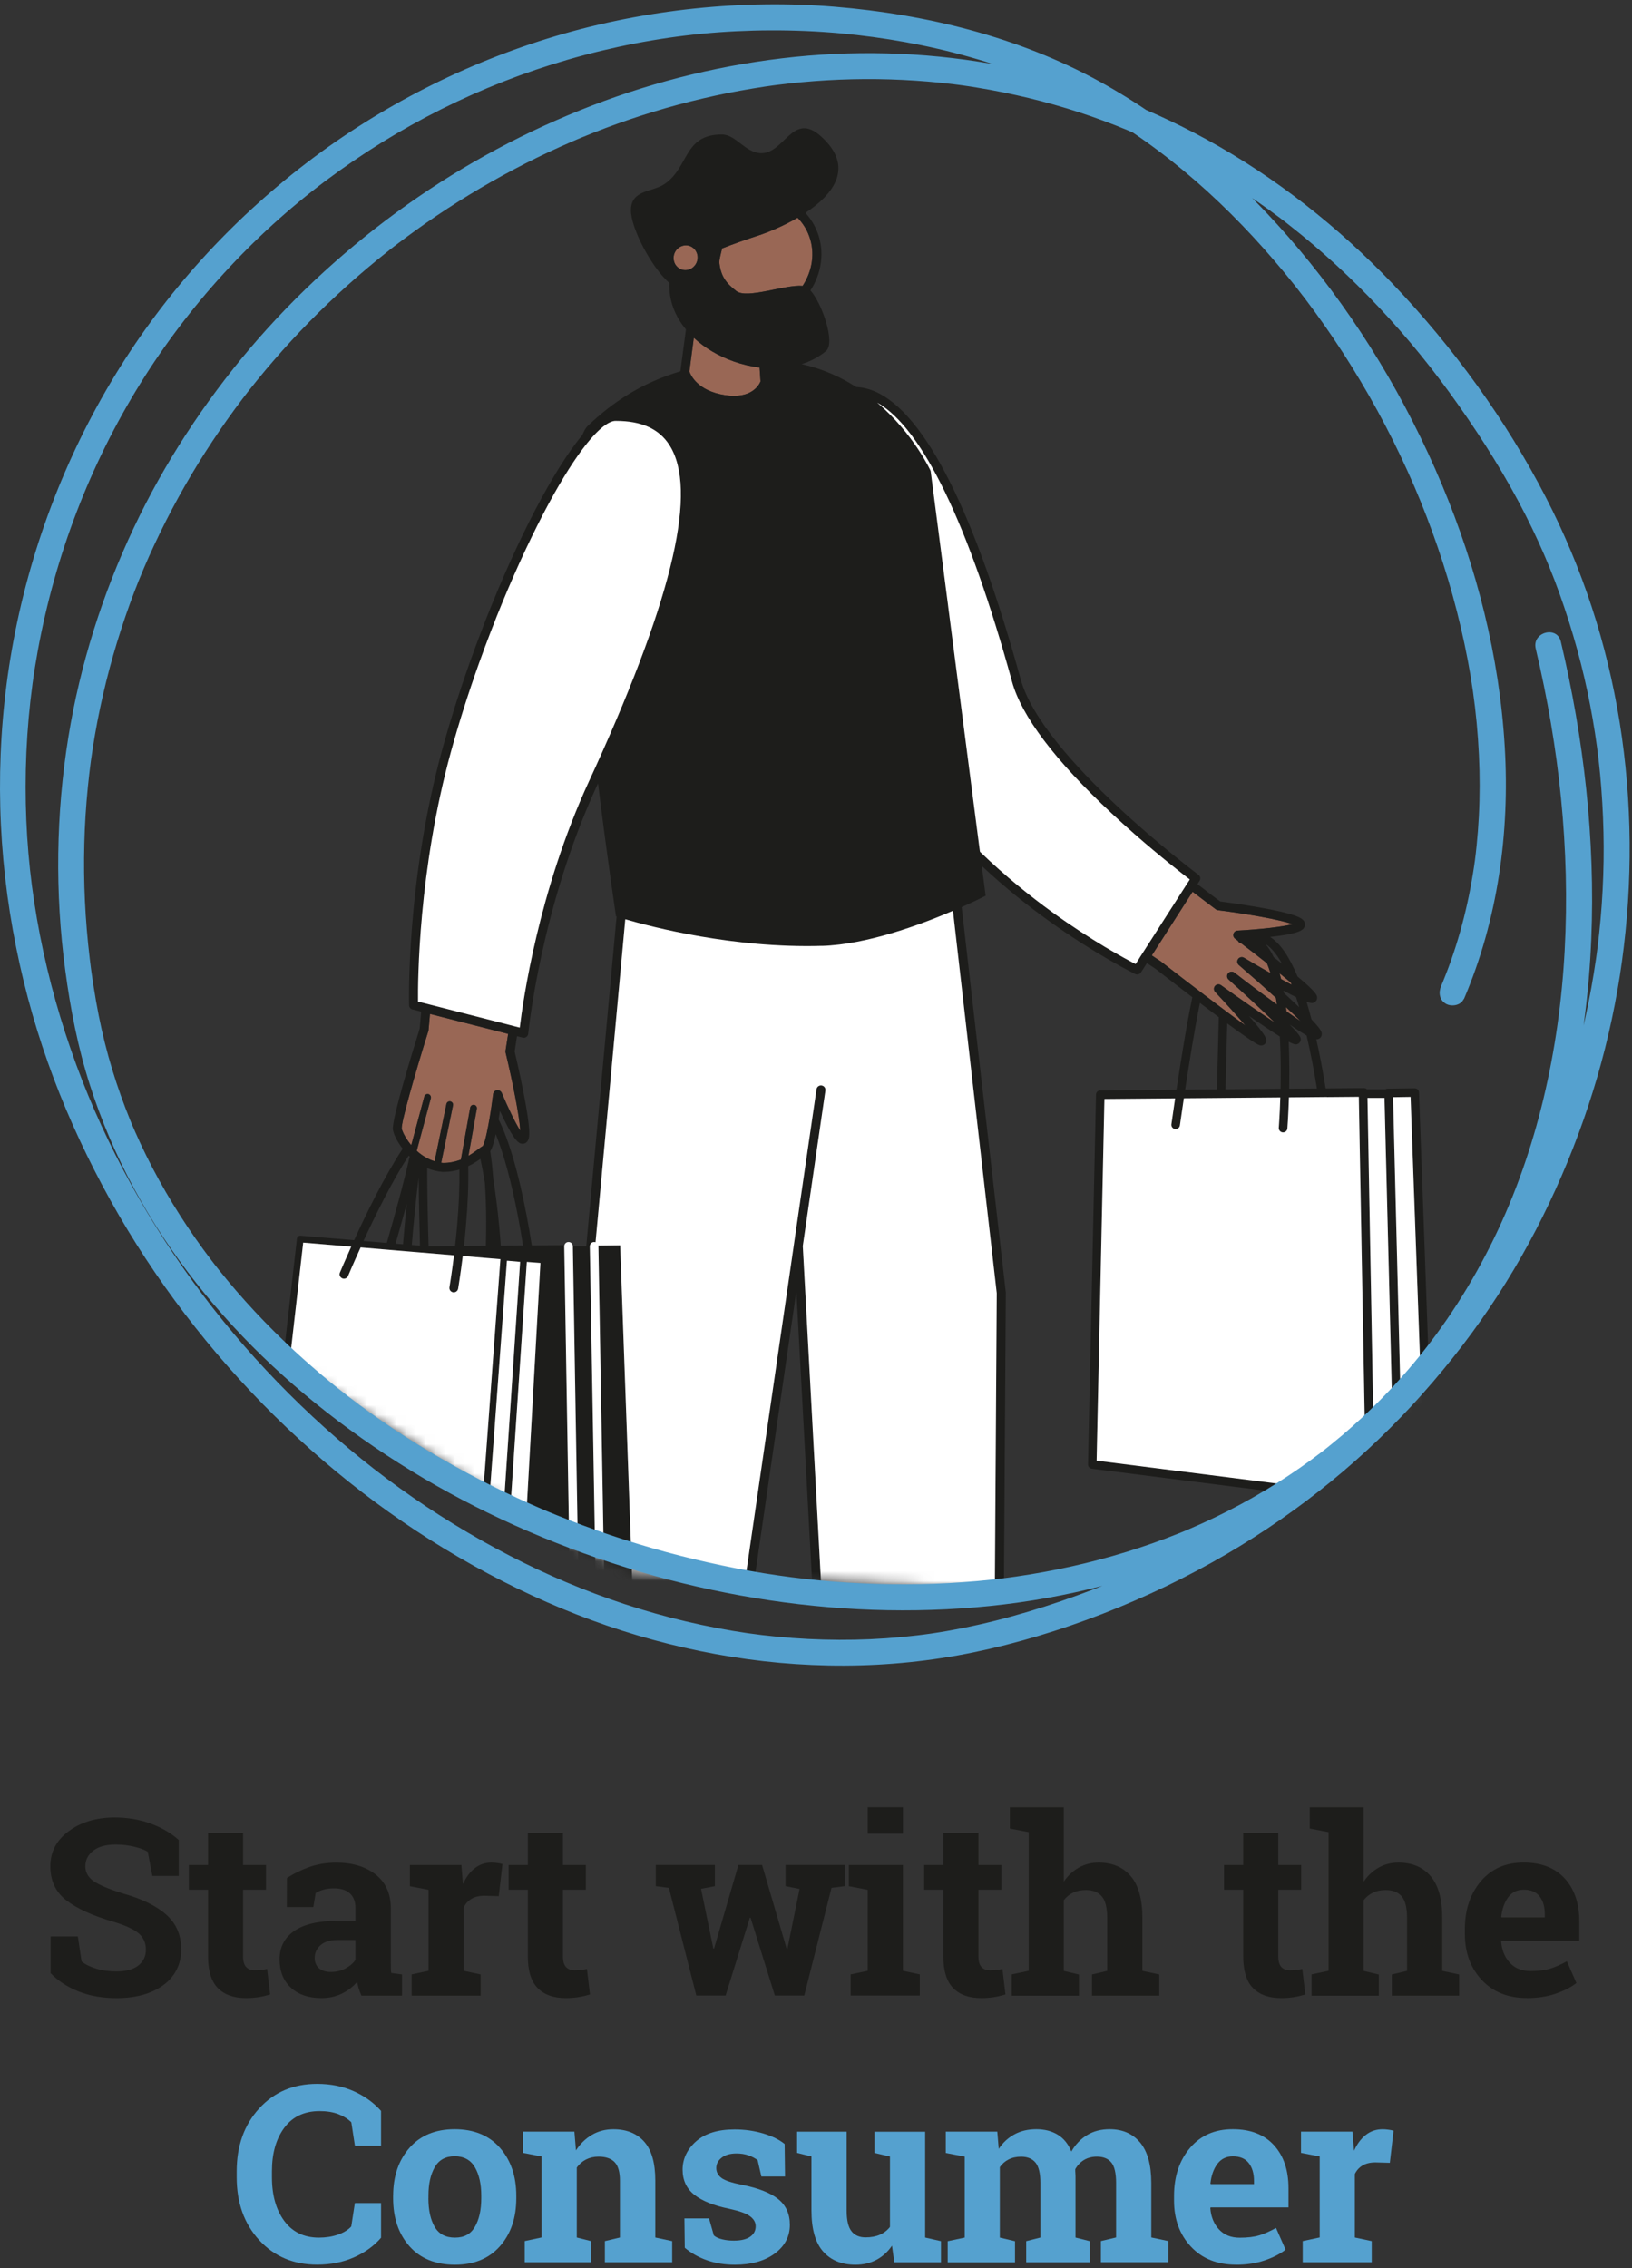 <?xml version="1.0" encoding="UTF-8"?>
<svg width="167px" height="232px" viewBox="0 0 167 232" version="1.1" xmlns="http://www.w3.org/2000/svg" xmlns:xlink="http://www.w3.org/1999/xlink">
    <rect x="0" y="0" width="167" height="232" fill="#333333" stroke="none"/>
    <title>Behaviour_StartWithTheConsumer_small</title>
    <defs>
        <polygon id="path-1" points="144.637 0 0 0 0 129.501 15.908 134.555 46.646 154.279 53.401 157.458 93.492 159.497 122.306 148.865 144.637 129.35"></polygon>
    </defs>
    <g id="Connections-Design" stroke="none" stroke-width="1" fill="none" fill-rule="evenodd">
        <g id="Imperial-Connections-–-Our-behaviours" transform="translate(-115, -741)">
            <g id="Behaviour_StartWithTheConsumer_small" transform="translate(115, 741.441)">
                <g id="Group" transform="translate(5.15, 184.427)" fill-rule="nonzero">
                    <path d="M13.142,7.022 L10.441,7.022 L9.971,4.552 C9.655,4.357 9.202,4.184 8.598,4.037 C7.999,3.89 7.359,3.815 6.684,3.815 C5.698,3.815 4.934,4.024 4.392,4.441 C3.851,4.859 3.584,5.392 3.584,6.053 C3.584,6.662 3.868,7.164 4.428,7.554 C4.992,7.945 5.965,8.358 7.35,8.794 C9.331,9.344 10.837,10.073 11.858,10.979 C12.884,11.885 13.395,13.075 13.395,14.545 C13.395,16.015 12.786,17.294 11.569,18.187 C10.352,19.075 8.745,19.519 6.755,19.519 C5.329,19.519 4.046,19.293 2.896,18.84 C1.75,18.387 0.791,17.76 0.027,16.965 L0.027,13.213 L2.816,13.213 L3.198,15.766 C3.557,16.064 4.05,16.308 4.672,16.499 C5.294,16.694 5.987,16.788 6.755,16.788 C7.741,16.788 8.492,16.588 9.007,16.184 C9.522,15.78 9.78,15.242 9.78,14.567 C9.78,13.892 9.535,13.324 9.047,12.902 C8.558,12.484 7.701,12.089 6.475,11.716 C4.343,11.099 2.731,10.366 1.639,9.522 C0.546,8.674 0,7.515 0,6.04 C0,4.566 0.617,3.393 1.852,2.469 C3.087,1.541 4.637,1.066 6.502,1.044 C7.883,1.044 9.144,1.252 10.277,1.674 C11.414,2.092 12.369,2.651 13.142,3.353 L13.142,7.03 L13.142,7.022 Z" id="Path" fill="#1D1D1B"></path>
                    <path d="M19.723,2.629 L19.723,5.902 L22.068,5.902 L22.068,8.434 L19.723,8.434 L19.723,15.233 C19.723,15.753 19.83,16.122 20.043,16.344 C20.256,16.566 20.545,16.677 20.909,16.677 C21.158,16.677 21.371,16.663 21.558,16.646 C21.744,16.623 21.948,16.592 22.184,16.539 L22.49,19.146 C22.086,19.266 21.691,19.359 21.296,19.421 C20.9,19.484 20.47,19.515 20.012,19.515 C18.769,19.515 17.814,19.173 17.143,18.493 C16.472,17.809 16.139,16.73 16.139,15.247 L16.139,8.434 L14.176,8.434 L14.176,5.902 L16.139,5.902 L16.139,2.629 L19.728,2.629 L19.723,2.629 Z" id="Path" fill="#1D1D1B"></path>
                    <path d="M31.83,19.253 C31.732,19.031 31.644,18.804 31.568,18.569 C31.493,18.333 31.439,18.098 31.395,17.863 C30.969,18.355 30.449,18.755 29.836,19.057 C29.223,19.359 28.521,19.515 27.731,19.515 C26.421,19.515 25.386,19.159 24.613,18.449 C23.84,17.738 23.458,16.77 23.458,15.544 C23.458,14.318 23.96,13.328 24.964,12.644 C25.968,11.96 27.438,11.618 29.383,11.618 L31.222,11.618 L31.222,10.312 C31.222,9.669 31.04,9.171 30.667,8.82 C30.293,8.469 29.752,8.292 29.023,8.292 C28.615,8.292 28.246,8.336 27.926,8.434 C27.607,8.527 27.344,8.643 27.149,8.776 L26.914,10.206 L24.2,10.206 L24.213,7.244 C24.871,6.799 25.63,6.426 26.478,6.12 C27.331,5.814 28.259,5.663 29.263,5.663 C30.915,5.663 32.261,6.067 33.291,6.879 C34.322,7.692 34.841,8.842 34.841,10.339 L34.841,15.855 C34.841,16.059 34.841,16.255 34.846,16.437 C34.846,16.619 34.863,16.792 34.89,16.952 L35.987,17.099 L35.987,19.262 L31.83,19.262 L31.83,19.253 Z M28.708,16.845 C29.25,16.845 29.743,16.73 30.187,16.495 C30.631,16.259 30.977,15.966 31.222,15.611 L31.222,13.577 L29.383,13.577 C28.619,13.577 28.037,13.754 27.642,14.114 C27.247,14.469 27.051,14.9 27.051,15.402 C27.051,15.855 27.198,16.21 27.491,16.464 C27.784,16.717 28.188,16.845 28.708,16.845 L28.708,16.845 Z" id="Shape" fill="#1D1D1B"></path>
                    <path d="M36.977,17.094 L38.705,16.726 L38.705,8.443 L36.791,8.074 L36.791,5.902 L42.063,5.902 L42.223,7.852 C42.538,7.159 42.938,6.622 43.431,6.235 C43.924,5.849 44.496,5.658 45.145,5.658 C45.331,5.658 45.531,5.671 45.744,5.703 C45.953,5.729 46.131,5.765 46.268,5.809 L45.887,9.091 L44.408,9.051 C43.879,9.051 43.444,9.158 43.097,9.362 C42.751,9.566 42.489,9.859 42.307,10.237 L42.307,16.73 L44.035,17.099 L44.035,19.262 L36.973,19.262 L36.973,17.099 L36.977,17.094 Z" id="Path" fill="#1D1D1B"></path>
                    <path d="M52.455,2.629 L52.455,5.902 L54.8,5.902 L54.8,8.434 L52.455,8.434 L52.455,15.233 C52.455,15.753 52.562,16.122 52.775,16.344 C52.988,16.566 53.277,16.677 53.641,16.677 C53.89,16.677 54.103,16.663 54.289,16.646 C54.476,16.623 54.68,16.592 54.911,16.539 L55.222,19.146 C54.818,19.266 54.418,19.359 54.023,19.421 C53.628,19.484 53.201,19.515 52.739,19.515 C51.496,19.515 50.541,19.173 49.87,18.493 C49.2,17.809 48.862,16.73 48.862,15.247 L48.862,8.434 L46.899,8.434 L46.899,5.902 L48.862,5.902 L48.862,2.629 L52.455,2.629 Z" id="Path" fill="#1D1D1B"></path>
                    <polygon id="Path" fill="#1D1D1B" points="81.283 8.07 79.937 8.243 77.148 19.253 74.137 19.253 71.654 11.303 71.579 11.303 69.101 19.253 66.103 19.253 63.3 8.243 61.955 8.07 61.955 5.898 68.004 5.898 68.004 8.07 66.587 8.341 67.844 14.452 67.919 14.452 70.411 5.898 72.831 5.898 75.349 14.474 75.425 14.474 76.669 8.354 75.238 8.07 75.238 5.898 81.287 5.898 81.287 8.07"></polygon>
                    <path d="M81.9,17.094 L83.641,16.726 L83.641,8.443 L81.714,8.074 L81.714,5.902 L87.243,5.902 L87.243,16.726 L88.971,17.094 L88.971,19.257 L81.896,19.257 L81.896,17.094 L81.9,17.094 Z M87.247,2.705 L83.646,2.705 L83.646,0 L87.247,0 L87.247,2.705 Z" id="Shape" fill="#1D1D1B"></path>
                    <path d="M94.971,2.629 L94.971,5.902 L97.316,5.902 L97.316,8.434 L94.971,8.434 L94.971,15.233 C94.971,15.753 95.077,16.122 95.29,16.344 C95.504,16.566 95.792,16.677 96.157,16.677 C96.405,16.677 96.618,16.663 96.805,16.646 C96.991,16.623 97.196,16.592 97.427,16.539 L97.738,19.146 C97.333,19.266 96.934,19.359 96.538,19.421 C96.143,19.484 95.717,19.515 95.255,19.515 C94.011,19.515 93.057,19.173 92.386,18.493 C91.715,17.809 91.382,16.73 91.382,15.247 L91.382,8.434 L89.419,8.434 L89.419,5.902 L91.382,5.902 L91.382,2.629 L94.971,2.629 Z" id="Path" fill="#1D1D1B"></path>
                    <path d="M98.377,17.094 L100.118,16.726 L100.118,2.545 L98.191,2.176 L98.191,0.004 L103.707,0.004 L103.707,7.608 C104.124,6.99 104.639,6.511 105.248,6.169 C105.856,5.827 106.531,5.658 107.273,5.658 C108.672,5.658 109.769,6.12 110.559,7.048 C111.354,7.976 111.75,9.406 111.75,11.338 L111.75,16.734 L113.477,17.103 L113.477,19.266 L106.589,19.266 L106.589,17.103 L108.148,16.734 L108.148,11.316 C108.148,10.281 107.966,9.544 107.597,9.113 C107.228,8.683 106.687,8.465 105.963,8.465 C105.461,8.465 105.021,8.558 104.648,8.74 C104.275,8.922 103.96,9.176 103.707,9.504 L103.707,16.739 L105.261,17.108 L105.261,19.27 L98.377,19.27 L98.377,17.108 L98.377,17.094 Z" id="Path" fill="#1D1D1B"></path>
                    <path d="M125.655,2.629 L125.655,5.902 L128,5.902 L128,8.434 L125.655,8.434 L125.655,15.233 C125.655,15.753 125.762,16.122 125.975,16.344 C126.188,16.566 126.477,16.677 126.841,16.677 C127.09,16.677 127.303,16.663 127.489,16.646 C127.676,16.623 127.88,16.592 128.111,16.539 L128.422,19.146 C128.018,19.266 127.618,19.359 127.223,19.421 C126.827,19.484 126.401,19.515 125.939,19.515 C124.696,19.515 123.741,19.173 123.07,18.493 C122.4,17.809 122.067,16.73 122.067,15.247 L122.067,8.434 L120.103,8.434 L120.103,5.902 L122.067,5.902 L122.067,2.629 L125.655,2.629 Z" id="Path" fill="#1D1D1B"></path>
                    <path d="M129.061,17.094 L130.802,16.726 L130.802,2.545 L128.875,2.176 L128.875,0.004 L134.391,0.004 L134.391,7.608 C134.808,6.99 135.324,6.511 135.932,6.169 C136.54,5.827 137.215,5.658 137.957,5.658 C139.356,5.658 140.453,6.12 141.244,7.048 C142.039,7.976 142.434,9.406 142.434,11.338 L142.434,16.734 L144.162,17.103 L144.162,19.266 L137.273,19.266 L137.273,17.103 L138.832,16.734 L138.832,11.316 C138.832,10.281 138.65,9.544 138.281,9.113 C137.913,8.683 137.371,8.465 136.647,8.465 C136.145,8.465 135.705,8.558 135.332,8.74 C134.959,8.922 134.644,9.176 134.391,9.504 L134.391,16.739 L135.945,17.108 L135.945,19.27 L129.061,19.27 L129.061,17.108 L129.061,17.094 Z" id="Path" fill="#1D1D1B"></path>
                    <path d="M151.09,19.51 C149.162,19.51 147.626,18.893 146.475,17.663 C145.321,16.428 144.748,14.86 144.748,12.959 L144.748,12.466 C144.748,10.486 145.294,8.851 146.382,7.568 C147.47,6.284 148.936,5.649 150.77,5.654 C152.569,5.654 153.968,6.195 154.967,7.284 C155.962,8.372 156.459,9.837 156.459,11.689 L156.459,13.652 L148.487,13.652 L148.461,13.728 C148.527,14.607 148.82,15.331 149.344,15.9 C149.868,16.468 150.575,16.752 151.472,16.752 C152.271,16.752 152.933,16.672 153.457,16.512 C153.985,16.353 154.558,16.099 155.185,15.753 L156.162,17.974 C155.611,18.409 154.896,18.773 154.021,19.071 C153.146,19.368 152.169,19.515 151.09,19.515 L151.09,19.51 Z M150.77,8.429 C150.104,8.429 149.575,8.683 149.189,9.193 C148.803,9.704 148.563,10.375 148.469,11.205 L148.509,11.267 L152.928,11.267 L152.928,10.948 C152.928,10.179 152.751,9.571 152.391,9.113 C152.036,8.656 151.494,8.429 150.77,8.429 L150.77,8.429 Z" id="Shape" fill="#1D1D1B"></path>
                    <path d="M33.846,34.624 L31.168,34.624 L30.8,32.225 C30.444,31.87 30,31.595 29.463,31.386 C28.926,31.182 28.286,31.08 27.553,31.08 C25.99,31.08 24.786,31.648 23.943,32.781 C23.099,33.917 22.677,35.396 22.677,37.222 L22.677,37.852 C22.677,39.678 23.094,41.166 23.934,42.307 C24.773,43.448 25.959,44.021 27.487,44.021 C28.193,44.021 28.841,43.919 29.432,43.715 C30.018,43.51 30.476,43.231 30.795,42.875 L31.164,40.482 L33.842,40.482 L33.842,44.035 C33.118,44.874 32.194,45.54 31.071,46.038 C29.947,46.535 28.69,46.784 27.3,46.784 C24.889,46.784 22.917,45.949 21.376,44.279 C19.839,42.609 19.071,40.464 19.071,37.848 L19.071,37.244 C19.071,34.637 19.834,32.492 21.367,30.813 C22.899,29.134 24.875,28.295 27.3,28.295 C28.69,28.295 29.947,28.548 31.066,29.054 C32.185,29.561 33.109,30.231 33.842,31.062 L33.842,34.615 L33.846,34.624 Z" id="Path" fill="#55A1CF"></path>
                    <path d="M35.081,39.731 C35.081,37.741 35.636,36.111 36.751,34.837 C37.866,33.567 39.407,32.932 41.374,32.932 C43.342,32.932 44.892,33.567 46.006,34.832 C47.121,36.098 47.681,37.732 47.681,39.731 L47.681,39.993 C47.681,42 47.126,43.635 46.006,44.901 C44.892,46.162 43.355,46.793 41.396,46.793 C39.438,46.793 37.866,46.162 36.747,44.901 C35.632,43.639 35.077,42 35.077,39.993 L35.077,39.731 L35.081,39.731 Z M38.687,39.989 C38.687,41.205 38.901,42.183 39.331,42.92 C39.758,43.657 40.45,44.021 41.405,44.021 C42.36,44.021 43.018,43.653 43.448,42.911 C43.879,42.169 44.097,41.197 44.097,39.984 L44.097,39.722 C44.097,38.536 43.879,37.573 43.444,36.822 C43.009,36.076 42.32,35.698 41.383,35.698 C40.446,35.698 39.762,36.071 39.336,36.822 C38.905,37.568 38.692,38.536 38.692,39.722 L38.692,39.984 L38.687,39.989 Z" id="Shape" fill="#55A1CF"></path>
                    <path d="M48.547,44.372 L50.274,44.003 L50.274,35.721 L48.36,35.352 L48.36,33.18 L53.628,33.18 L53.787,35.094 C54.232,34.415 54.778,33.882 55.426,33.504 C56.079,33.127 56.803,32.936 57.611,32.936 C58.961,32.936 60.014,33.358 60.769,34.206 C61.524,35.054 61.906,36.382 61.906,38.194 L61.906,44.008 L63.634,44.377 L63.634,46.539 L56.745,46.539 L56.745,44.377 L58.286,44.008 L58.286,38.208 C58.286,37.311 58.104,36.675 57.745,36.302 C57.385,35.929 56.834,35.738 56.106,35.738 C55.626,35.738 55.2,35.836 54.822,36.027 C54.44,36.222 54.129,36.493 53.872,36.849 L53.872,44.008 L55.329,44.377 L55.329,46.539 L48.542,46.539 L48.542,44.377 L48.547,44.372 Z" id="Path" fill="#55A1CF"></path>
                    <path d="M75.181,37.768 L72.76,37.768 L72.378,36.103 C72.13,35.907 71.823,35.738 71.45,35.61 C71.073,35.476 70.664,35.414 70.207,35.414 C69.576,35.414 69.07,35.556 68.701,35.841 C68.332,36.125 68.146,36.48 68.146,36.906 C68.146,37.311 68.323,37.644 68.674,37.915 C69.03,38.181 69.736,38.416 70.797,38.625 C72.449,38.954 73.68,39.438 74.475,40.073 C75.274,40.713 75.674,41.592 75.674,42.707 C75.674,43.91 75.159,44.887 74.124,45.651 C73.089,46.411 71.73,46.793 70.047,46.793 C69.016,46.793 68.075,46.642 67.213,46.344 C66.352,46.042 65.588,45.616 64.922,45.056 L64.886,42.058 L67.404,42.058 L67.897,43.799 C68.11,43.981 68.403,44.114 68.772,44.199 C69.141,44.288 69.531,44.328 69.931,44.328 C70.664,44.328 71.224,44.199 71.606,43.932 C71.987,43.67 72.178,43.311 72.178,42.858 C72.178,42.462 71.983,42.12 71.601,41.836 C71.215,41.547 70.5,41.294 69.465,41.068 C67.893,40.748 66.707,40.273 65.903,39.642 C65.104,39.012 64.699,38.154 64.699,37.066 C64.699,35.978 65.161,34.983 66.081,34.171 C67.004,33.358 68.315,32.954 70.02,32.954 C71.055,32.954 72.036,33.096 72.965,33.371 C73.893,33.651 74.617,34.011 75.141,34.446 L75.181,37.768 Z" id="Path" fill="#55A1CF"></path>
                    <path d="M86.128,44.843 C85.702,45.469 85.173,45.949 84.543,46.286 C83.912,46.624 83.193,46.793 82.389,46.793 C80.985,46.793 79.88,46.344 79.08,45.442 C78.281,44.541 77.885,43.137 77.885,41.241 L77.885,35.725 L76.415,35.356 L76.415,33.185 L81.487,33.185 L81.487,41.268 C81.487,42.24 81.652,42.938 81.976,43.359 C82.3,43.781 82.784,43.995 83.424,43.995 C83.992,43.995 84.485,43.901 84.898,43.719 C85.316,43.533 85.653,43.271 85.92,42.924 L85.92,35.729 L84.338,35.361 L84.338,33.189 L89.521,33.189 L89.521,44.012 L91.138,44.381 L91.138,46.544 L86.364,46.544 L86.128,44.856 L86.128,44.843 Z" id="Path" fill="#55A1CF"></path>
                    <path d="M91.631,35.352 L91.631,33.18 L96.903,33.18 L97.049,34.943 C97.476,34.299 98.013,33.806 98.661,33.456 C99.305,33.105 100.056,32.932 100.9,32.932 C101.744,32.932 102.485,33.123 103.098,33.5 C103.707,33.878 104.168,34.45 104.479,35.214 C104.892,34.495 105.425,33.94 106.083,33.536 C106.74,33.131 107.513,32.932 108.401,32.932 C109.716,32.932 110.755,33.385 111.519,34.295 C112.278,35.205 112.66,36.587 112.66,38.448 L112.66,44.003 L114.401,44.372 L114.401,46.535 L107.504,46.535 L107.504,44.372 L109.058,44.003 L109.058,38.439 C109.058,37.426 108.894,36.724 108.565,36.329 C108.237,35.934 107.748,35.738 107.1,35.738 C106.589,35.738 106.145,35.854 105.772,36.08 C105.399,36.307 105.101,36.622 104.879,37.022 C104.879,37.177 104.879,37.311 104.892,37.426 C104.901,37.537 104.906,37.648 104.906,37.764 L104.906,44.012 L106.362,44.381 L106.362,46.544 L99.86,46.544 L99.86,44.381 L101.313,44.012 L101.313,38.448 C101.313,37.462 101.148,36.764 100.82,36.356 C100.491,35.952 99.998,35.743 99.341,35.743 C98.857,35.743 98.43,35.836 98.066,36.023 C97.698,36.205 97.4,36.467 97.16,36.809 L97.16,44.017 L98.715,44.385 L98.715,46.548 L91.826,46.548 L91.826,44.385 L93.567,44.017 L93.567,35.734 L91.64,35.365 L91.631,35.352 Z" id="Path" fill="#55A1CF"></path>
                    <path d="M121.329,46.788 C119.402,46.788 117.865,46.171 116.715,44.941 C115.56,43.706 114.987,42.138 114.987,40.237 L114.987,39.744 C114.987,37.764 115.533,36.129 116.622,34.846 C117.71,33.562 119.175,32.927 121.01,32.932 C122.808,32.932 124.207,33.473 125.206,34.561 C126.201,35.65 126.699,37.115 126.699,38.967 L126.699,40.93 L118.727,40.93 L118.7,41.006 C118.767,41.885 119.06,42.609 119.584,43.177 C120.108,43.746 120.814,44.03 121.711,44.03 C122.511,44.03 123.172,43.95 123.696,43.79 C124.225,43.63 124.798,43.377 125.424,43.031 L126.401,45.251 C125.85,45.687 125.135,46.051 124.26,46.348 C123.386,46.646 122.408,46.793 121.329,46.793 L121.329,46.788 Z M121.01,35.707 C120.343,35.707 119.815,35.96 119.428,36.471 C119.042,36.982 118.802,37.653 118.709,38.483 L118.749,38.545 L123.168,38.545 L123.168,38.225 C123.168,37.457 122.99,36.849 122.631,36.391 C122.275,35.934 121.733,35.707 121.01,35.707 Z" id="Shape" fill="#55A1CF"></path>
                    <path d="M128.164,44.372 L129.892,44.003 L129.892,35.721 L127.978,35.352 L127.978,33.18 L133.245,33.18 L133.405,35.13 C133.72,34.437 134.12,33.9 134.613,33.513 C135.106,33.127 135.679,32.936 136.327,32.936 C136.514,32.936 136.714,32.949 136.927,32.98 C137.136,33.007 137.309,33.043 137.451,33.087 L137.069,36.369 L135.59,36.329 C135.061,36.329 134.626,36.436 134.28,36.64 C133.933,36.844 133.671,37.137 133.489,37.515 L133.489,44.008 L135.217,44.377 L135.217,46.539 L128.155,46.539 L128.155,44.377 L128.164,44.372 Z" id="Path" fill="#55A1CF"></path>
                </g>
                <g id="Clipped" transform="translate(11.062, 2.777)">
                    <mask id="mask-2" fill="white">
                        <use xlink:href="#path-1"></use>
                    </mask>
                    <g id="Path"></g>
                    <g id="Group" mask="url(#mask-2)">
                        <g transform="translate(15.991, 9.902)">
                            <g transform="translate(14.056, 9.147)">
                                <path d="M90.971,78.236 C90.625,77.943 90.238,77.628 89.825,77.295 C89.878,77.486 89.932,77.681 89.981,77.885 C90.362,78.094 90.727,78.29 91.06,78.467 C91.029,78.387 91.002,78.312 90.971,78.236 L90.971,78.236 Z" id="Path" fill="#996755" fill-rule="nonzero"></path>
                                <path d="M90.482,80.754 C90.5,80.897 90.518,81.043 90.531,81.19 C91.064,81.567 91.553,81.905 91.979,82.189 C91.557,81.771 91.046,81.283 90.478,80.754 L90.482,80.754 Z" id="Path" fill="#996755" fill-rule="nonzero"></path>
                                <path d="M85.197,77.219 C86.654,78.347 88.191,79.498 89.55,80.484 C89.519,80.248 89.483,80.022 89.448,79.8 C88.271,78.729 86.947,77.557 85.655,76.446 C85.473,76.291 85.442,76.02 85.584,75.829 C85.721,75.634 85.988,75.58 86.192,75.705 C87.085,76.238 88.013,76.78 88.892,77.277 C88.781,76.904 88.661,76.566 88.528,76.26 C87.689,75.598 86.787,74.901 85.89,74.221 C85.801,74.208 85.717,74.168 85.65,74.097 C85.615,74.062 85.584,74.017 85.566,73.973 C85.468,73.897 85.371,73.826 85.273,73.751 C85.117,73.635 85.051,73.435 85.109,73.249 C85.166,73.062 85.331,72.933 85.526,72.925 C87.676,72.809 90.136,72.547 91.153,72.267 C89.936,71.823 86.521,71.215 83.519,70.837 C83.439,70.828 83.368,70.797 83.301,70.748 C83.141,70.628 82.257,69.971 80.925,68.95 L76.75,75.465 C77.296,75.829 77.616,76.038 77.638,76.056 C77.647,76.06 77.656,76.069 77.665,76.078 C80.272,78.107 84.1,81.039 86.325,82.633 C85.486,81.652 84.336,80.377 83.234,79.204 C83.07,79.031 83.066,78.765 83.225,78.587 C83.314,78.485 83.443,78.432 83.572,78.432 C83.665,78.432 83.758,78.458 83.838,78.52 C85.766,79.906 87.84,81.35 89.359,82.353 C88.093,81.119 86.308,79.462 84.607,77.934 C84.425,77.77 84.402,77.486 84.562,77.299 C84.722,77.108 85.002,77.077 85.197,77.228 L85.197,77.219 Z" id="Path" fill="#996755" fill-rule="nonzero"></path>
                                <path d="M40.506,0.004 C39.044,0.857 37.503,1.492 36.433,1.843 C35.234,2.234 33.977,2.674 32.782,3.144 C32.667,3.606 32.467,4.361 32.498,4.637 C32.671,6.018 33.186,6.684 34.235,7.501 C35.327,8.349 39.258,6.804 41.021,6.973 C42.016,5.445 42.322,3.584 41.682,1.865 C41.416,1.15 41.007,0.524 40.501,0 L40.506,0.004 Z" id="Path" fill="#996755" fill-rule="nonzero"></path>
                                <path d="M30.202,3.637 C30.104,3.371 29.927,3.149 29.696,3.007 C29.656,2.98 29.611,2.958 29.567,2.936 C29.482,2.896 29.394,2.869 29.3,2.851 C29.14,2.82 28.976,2.82 28.812,2.86 C28.754,2.873 28.692,2.891 28.634,2.913 C28.496,2.967 28.377,3.042 28.27,3.131 C27.875,3.469 27.702,4.037 27.888,4.557 L27.888,4.557 C27.941,4.703 28.017,4.832 28.11,4.943 C28.221,5.076 28.363,5.183 28.523,5.258 C28.55,5.272 28.576,5.281 28.599,5.289 C28.75,5.347 28.914,5.374 29.074,5.365 C29.203,5.361 29.331,5.334 29.451,5.285 C30.095,5.036 30.433,4.295 30.197,3.637 L30.202,3.637 Z" id="Path" fill="#996755" fill-rule="nonzero"></path>
                                <path d="M33.955,14.7 C32.431,14.163 31.015,13.337 29.891,12.289 L29.474,15.447 L29.438,15.731 C29.562,16.099 30.26,17.716 33.075,18.156 C35.82,18.582 36.579,17.09 36.717,16.752 C36.686,16.281 36.651,15.802 36.619,15.331 C35.718,15.22 34.821,15.007 33.959,14.705 L33.955,14.7 Z" id="Path" fill="#996755" fill-rule="nonzero"></path>
                                <path d="M10.621,85.244 C10.625,85.213 10.718,84.569 10.892,83.495 L2.893,81.452 C2.8,82.455 2.746,83.055 2.746,83.09 C2.746,83.122 2.738,83.157 2.729,83.188 C1.343,87.612 -0.056,92.55 0.002,93.154 C0.046,93.421 0.264,93.909 0.646,94.447 C0.748,94.589 0.863,94.74 0.988,94.886 L1.316,93.656 L2.324,89.903 C2.364,89.748 2.507,89.65 2.658,89.65 C2.684,89.65 2.715,89.65 2.742,89.659 C2.764,89.663 2.786,89.672 2.809,89.686 C2.951,89.757 3.026,89.921 2.986,90.081 L1.938,93.98 L1.832,94.38 L1.543,95.459 C1.614,95.526 1.689,95.588 1.765,95.65 C2.027,95.863 2.316,96.059 2.626,96.223 C2.862,96.347 3.111,96.45 3.377,96.534 L4.585,90.672 C4.585,90.672 4.594,90.645 4.598,90.632 C4.652,90.472 4.82,90.37 4.989,90.405 C5.176,90.445 5.291,90.623 5.256,90.809 L5.091,91.613 L4.048,96.681 C4.114,96.689 4.176,96.698 4.243,96.703 C4.252,96.703 4.265,96.703 4.274,96.703 C4.874,96.703 5.402,96.592 5.873,96.427 C5.94,96.405 6.002,96.379 6.068,96.356 L6.544,93.696 L6.81,92.208 L6.966,91.329 L7.019,91.04 C7.032,90.965 7.072,90.898 7.125,90.849 C7.201,90.778 7.308,90.743 7.419,90.76 C7.605,90.792 7.729,90.969 7.694,91.156 L7.587,91.746 L7.459,92.475 L7.29,93.43 L6.832,95.979 C7.232,95.748 7.565,95.504 7.832,95.304 C7.832,95.304 7.836,95.299 7.84,95.295 C7.934,95.224 8.023,95.162 8.102,95.104 C8.178,95.051 8.245,95.006 8.311,94.966 C8.378,94.873 8.449,94.673 8.529,94.398 C8.591,94.185 8.653,93.923 8.715,93.629 C8.8,93.234 8.889,92.777 8.973,92.288 C9.048,91.853 9.124,91.391 9.191,90.929 C9.253,90.503 9.31,90.072 9.364,89.659 C9.39,89.45 9.55,89.286 9.759,89.259 C9.968,89.233 10.168,89.344 10.248,89.539 C10.852,90.987 11.633,92.612 12.14,93.394 C12.064,91.986 11.389,88.535 10.643,85.427 C10.63,85.369 10.625,85.311 10.634,85.253 L10.621,85.244 Z" id="Path" fill="#996755" fill-rule="nonzero"></path>
                            </g>
                            <g>
                                <path d="M118.151,98.624 C118.142,98.388 117.947,98.202 117.712,98.202 L117.707,98.202 L114.927,98.242 C114.851,98.242 114.776,98.264 114.709,98.304 L112.822,98.304 C112.742,98.228 112.635,98.184 112.515,98.184 L112.515,98.184 L108.598,98.215 C108.465,97.38 108.31,96.483 108.132,95.55 C107.976,94.724 107.812,93.938 107.643,93.192 C107.803,93.197 107.923,93.148 108.03,93.054 C108.141,92.952 108.203,92.81 108.203,92.655 C108.203,92.473 108.198,92.242 107.15,91.154 C106.986,90.518 106.817,89.919 106.644,89.355 C107.204,89.555 107.337,89.475 107.479,89.39 C107.643,89.293 107.737,89.115 107.728,88.92 C107.714,88.689 107.701,88.427 105.72,86.766 C104.868,84.714 103.935,83.364 102.918,82.724 C105.902,82.387 106.289,82.036 106.44,81.676 C106.533,81.454 106.484,81.205 106.311,81.014 C106.138,80.823 105.734,80.375 101.594,79.66 C99.902,79.367 98.259,79.149 97.806,79.091 C97.531,78.887 96.687,78.252 95.479,77.319 L95.696,76.982 C95.825,76.777 95.776,76.506 95.585,76.364 C95.426,76.244 79.606,64.409 77.394,56.374 C75.08,47.981 72.664,41.221 70.208,36.291 C67.659,31.175 65.052,28.022 62.463,26.916 C61.828,26.645 61.193,26.498 60.562,26.467 C58.972,25.446 57.116,24.602 54.984,24.127 C55.89,23.838 56.729,23.403 57.462,22.799 C58.466,21.968 57.085,17.954 55.881,16.59 C57.014,14.836 57.351,12.686 56.614,10.697 C56.325,9.924 55.899,9.24 55.366,8.654 C58.27,6.735 60.411,3.937 56.969,0.837 C54.042,-1.805 53.207,2.663 50.774,2.547 C49.179,2.472 48.247,0.646 46.83,0.637 C42.868,0.611 43.463,4.048 40.91,5.727 C39.648,6.557 37.521,6.278 37.508,8.387 C37.495,10.195 39.604,14.236 41.443,15.826 C41.372,17.625 42.029,19.242 43.139,20.578 L42.571,24.855 C42.571,24.855 42.571,24.855 42.571,24.86 C38.609,26.037 35.603,28.035 33.08,30.46 C32.871,30.66 32.694,30.971 32.543,31.375 C32.334,31.624 32.121,31.89 31.903,32.179 C30.464,34.08 28.812,36.847 27.129,40.186 C23.673,47.048 20.338,55.775 18.206,63.529 C14.476,77.133 14.804,89.586 14.809,89.706 C14.813,89.91 14.955,90.088 15.155,90.137 L16.048,90.363 C15.964,91.278 15.91,91.895 15.892,92.1 C15.191,94.347 12.997,101.475 13.152,102.439 C13.223,102.883 13.565,103.633 14.152,104.384 C12.322,107.142 10.439,111.001 9.186,113.737 L3.701,113.28 C3.519,113.266 3.355,113.4 3.333,113.582 L0.002,142.827 C-0.016,143 0.095,143.16 0.268,143.2 L3.604,143.937 L3.422,152.296 L29.145,155.555 L28.514,162.422 C28.501,162.55 28.545,162.675 28.63,162.772 C28.714,162.866 28.839,162.923 28.963,162.923 L29.66,162.937 L29.114,169.199 C29.065,169.194 29.021,169.186 28.972,169.181 L28.07,177.291 L28.608,177.291 C28.696,177.371 28.812,177.415 28.932,177.415 L28.932,177.415 L49.845,177.402 C49.97,177.402 50.09,177.353 50.179,177.269 L50.68,177.269 C50.68,177.269 51.769,175.687 49.85,174.635 C49.832,174.626 49.814,174.617 49.797,174.608 C49.646,174.502 49.481,174.399 49.29,174.311 C48.62,173.986 48.007,173.849 47.416,173.716 C47.008,173.622 46.617,173.538 46.221,173.391 C46.146,173.356 46.07,173.316 45.995,173.271 C45.675,173.08 45.959,171.895 45.813,170.052 C45.755,170.052 45.697,170.052 45.644,170.052 C45.68,168.679 45.791,166.734 46.031,163.958 C46.053,163.705 46.075,163.456 46.097,163.208 L47.589,163.234 L47.598,163.234 C47.825,163.234 48.02,163.066 48.051,162.839 L54.438,118.951 L56.703,160.774 C56.716,161.014 56.911,161.205 57.156,161.209 L58.364,161.231 L58.488,169.061 C58.426,169.052 58.364,169.043 58.297,169.035 L58.239,177.295 L58.777,177.295 C58.866,177.371 58.977,177.42 59.101,177.42 L59.101,177.42 L80.015,177.406 C80.139,177.406 80.259,177.357 80.348,177.273 L80.85,177.273 C80.85,177.273 81.938,175.692 80.019,174.639 C80.001,174.63 79.984,174.622 79.966,174.613 C79.815,174.506 79.646,174.404 79.459,174.315 C78.789,173.991 78.176,173.853 77.585,173.72 C77.177,173.627 76.786,173.542 76.391,173.396 C76.315,173.36 76.24,173.32 76.164,173.276 C75.844,173.085 75.631,171.815 75.48,169.972 C75.422,169.972 75.365,169.972 75.302,169.972 C75.143,168.63 74.965,166.752 74.787,164.1 C74.73,163.221 74.676,162.342 74.627,161.507 L75.134,161.516 C75.254,161.516 75.374,161.471 75.462,161.387 C75.551,161.302 75.6,161.182 75.6,161.063 L75.871,119.151 C75.871,119.151 75.871,119.115 75.871,119.098 L71.354,79.669 C72.869,78.994 73.806,78.505 73.806,78.505 L73.411,75.458 C75.769,77.666 78.105,79.509 80.099,80.952 C85.069,84.541 89.075,86.495 89.115,86.517 C89.177,86.548 89.248,86.561 89.314,86.561 C89.465,86.561 89.616,86.486 89.701,86.348 L90.309,85.398 C90.798,85.722 91.1,85.926 91.175,85.971 C91.784,86.446 93.276,87.605 94.959,88.889 C94.404,91.487 93.765,95.479 93.334,98.353 L85.535,98.419 C85.295,98.419 85.104,98.61 85.1,98.85 L84.283,136.671 C84.278,136.898 84.442,137.089 84.669,137.116 L113.182,140.726 C113.182,140.726 113.217,140.726 113.235,140.726 C113.341,140.726 113.448,140.686 113.528,140.615 C113.621,140.531 113.674,140.407 113.674,140.282 L113.674,140.264 C113.674,140.264 119.257,137.271 119.257,137.271 C119.27,137.262 119.284,137.258 119.293,137.249 C119.315,137.235 119.337,137.227 119.355,137.209 C119.47,137.124 119.537,136.987 119.529,136.84 L118.151,98.628 L118.151,98.624 Z M106.649,92.797 C106.862,93.712 107.066,94.684 107.266,95.715 C107.43,96.59 107.577,97.433 107.706,98.224 L104.863,98.246 C104.876,97.584 104.885,96.865 104.881,96.119 C104.876,95.177 104.854,94.285 104.819,93.441 C105.503,93.801 105.631,93.729 105.796,93.641 C105.938,93.561 106.027,93.423 106.045,93.263 C106.067,93.054 106.084,92.877 104.925,91.691 C105.289,91.94 105.614,92.157 105.902,92.344 C106.191,92.526 106.435,92.677 106.649,92.801 L106.649,92.797 Z M104.592,90.336 C104.574,90.19 104.561,90.043 104.543,89.901 C105.112,90.43 105.623,90.918 106.045,91.336 C105.618,91.051 105.13,90.714 104.597,90.336 L104.592,90.336 Z M105.889,89.906 C105.454,89.493 104.939,89.013 104.33,88.453 C104.317,88.373 104.304,88.289 104.29,88.213 C104.801,88.489 105.218,88.706 105.569,88.875 C105.676,89.204 105.787,89.546 105.889,89.906 L105.889,89.906 Z M105.121,87.614 C104.783,87.436 104.423,87.241 104.042,87.032 C103.993,86.828 103.939,86.632 103.886,86.441 C104.299,86.775 104.685,87.094 105.032,87.383 C105.063,87.458 105.09,87.538 105.121,87.614 L105.121,87.614 Z M101.821,92.077 C101.55,91.735 101.195,91.309 100.755,90.803 C100.897,90.9 101.044,91.003 101.19,91.1 C102.407,91.935 103.278,92.513 103.908,92.908 C103.966,93.912 103.997,94.982 104.002,96.128 C104.002,96.878 103.997,97.593 103.984,98.255 L98.352,98.304 C98.406,96.141 98.472,93.574 98.526,91.567 C100.147,92.757 101.475,93.685 101.825,93.792 C101.892,93.809 101.954,93.818 102.012,93.818 C102.221,93.818 102.376,93.703 102.447,93.583 C102.656,93.25 102.46,92.899 101.816,92.077 L101.821,92.077 Z M104.139,85.464 C104.002,85.353 103.859,85.238 103.708,85.122 C103.566,85.007 103.424,84.896 103.282,84.785 C103.029,84.243 102.745,83.794 102.434,83.444 C103.02,83.799 103.593,84.478 104.139,85.469 L104.139,85.464 Z M46.839,12.291 C48.029,11.82 49.29,11.381 50.489,10.99 C51.56,10.639 53.101,10.008 54.562,9.151 C55.073,9.675 55.481,10.301 55.743,11.016 C56.383,12.735 56.077,14.596 55.082,16.124 C53.319,15.955 49.384,17.501 48.296,16.652 C47.243,15.835 46.732,15.165 46.559,13.788 C46.523,13.512 46.728,12.757 46.843,12.296 L46.839,12.291 Z M42.584,14.405 C42.424,14.33 42.282,14.223 42.171,14.09 C42.073,13.979 41.998,13.85 41.949,13.703 L41.949,13.703 C41.763,13.184 41.931,12.615 42.331,12.278 C42.438,12.189 42.557,12.113 42.695,12.06 C42.753,12.038 42.815,12.02 42.873,12.007 C43.037,11.971 43.201,11.967 43.361,11.998 C43.45,12.016 43.539,12.042 43.628,12.082 C43.672,12.105 43.717,12.127 43.757,12.153 C43.992,12.296 44.17,12.518 44.263,12.784 C44.498,13.441 44.165,14.179 43.517,14.432 C43.392,14.481 43.264,14.507 43.139,14.512 C42.979,14.521 42.82,14.494 42.664,14.436 C42.637,14.427 42.611,14.418 42.589,14.405 L42.584,14.405 Z M48.011,23.847 C48.873,24.154 49.77,24.367 50.672,24.473 C50.707,24.94 50.738,25.424 50.769,25.894 C50.632,26.232 49.872,27.724 47.127,27.298 C44.312,26.863 43.614,25.242 43.49,24.873 L43.526,24.589 L43.943,21.431 C45.067,22.479 46.484,23.305 48.007,23.843 L48.011,23.847 Z M15.719,89.333 C15.697,87.241 15.741,75.978 19.09,63.769 C19.894,60.833 20.876,57.76 21.968,54.7 C22.368,53.581 22.785,52.466 23.212,51.36 C24.682,47.554 26.298,43.864 27.946,40.595 C29.509,37.49 30.886,35.177 32.054,33.511 C33.879,30.917 35.203,29.9 35.958,29.936 C35.967,29.936 35.971,29.936 35.98,29.936 C38.591,29.936 40.377,30.744 41.443,32.41 C44.343,36.944 41.882,47.696 33.915,65.266 C33.684,65.777 33.449,66.296 33.204,66.816 C28.021,78.056 26.436,89.43 26.129,91.993 L25.983,91.957 L25.534,91.842 L25.09,91.726 L17.029,89.666 L16.576,89.55 L16.123,89.435 L15.715,89.328 L15.719,89.333 Z M14.054,102.297 C13.996,101.693 15.395,96.754 16.781,92.33 C16.79,92.299 16.798,92.264 16.798,92.233 C16.798,92.197 16.852,91.598 16.945,90.594 L24.944,92.637 C24.775,93.716 24.682,94.356 24.673,94.387 C24.664,94.444 24.668,94.502 24.682,94.56 C25.428,97.669 26.103,101.12 26.178,102.527 C25.676,101.746 24.895,100.12 24.286,98.673 C24.206,98.482 24.007,98.366 23.798,98.393 C23.589,98.419 23.429,98.584 23.403,98.792 C23.349,99.21 23.292,99.636 23.229,100.063 C23.163,100.529 23.087,100.986 23.012,101.422 C22.927,101.91 22.839,102.368 22.754,102.763 C22.692,103.056 22.625,103.318 22.568,103.531 C22.488,103.807 22.417,104.006 22.35,104.1 C22.283,104.14 22.217,104.184 22.141,104.237 C22.061,104.295 21.977,104.357 21.879,104.428 C21.879,104.428 21.875,104.433 21.87,104.437 C21.604,104.637 21.271,104.881 20.871,105.112 L21.329,102.563 L21.497,101.608 L21.626,100.88 L21.733,100.289 C21.764,100.103 21.644,99.925 21.457,99.894 C21.346,99.876 21.24,99.912 21.164,99.983 C21.111,100.032 21.071,100.098 21.058,100.174 L21.004,100.462 L20.849,101.342 L20.582,102.829 L20.107,105.49 C20.045,105.516 19.978,105.539 19.912,105.561 C19.441,105.725 18.913,105.836 18.313,105.836 C18.304,105.836 18.291,105.836 18.282,105.836 C18.215,105.832 18.149,105.823 18.086,105.814 L19.13,100.747 L19.294,99.943 C19.334,99.756 19.215,99.579 19.028,99.539 C18.855,99.503 18.69,99.605 18.637,99.765 C18.637,99.778 18.628,99.792 18.624,99.805 L17.416,105.667 C17.154,105.587 16.901,105.481 16.665,105.357 C16.35,105.192 16.066,104.997 15.804,104.784 C15.728,104.721 15.653,104.659 15.582,104.593 L15.87,103.513 L15.977,103.114 L17.025,99.214 C17.069,99.054 16.989,98.89 16.847,98.819 C16.825,98.81 16.807,98.801 16.781,98.792 C16.75,98.784 16.723,98.784 16.696,98.784 C16.545,98.784 16.403,98.881 16.363,99.037 L15.355,102.79 L15.026,104.02 C14.902,103.873 14.787,103.727 14.684,103.58 C14.307,103.047 14.085,102.554 14.041,102.288 L14.054,102.297 Z M20.862,106.169 C21.36,105.934 21.773,105.659 22.106,105.423 C22.27,106.178 22.421,106.991 22.563,107.861 C22.643,109.052 22.692,110.348 22.696,111.747 C22.696,112.662 22.688,113.533 22.665,114.314 L20.423,114.332 C20.494,113.71 20.56,113.053 20.618,112.365 C20.822,110.015 20.902,107.95 20.862,106.169 L20.862,106.169 Z M24.193,114.306 C24.14,113.599 24.082,112.853 24.007,112.089 C23.842,110.415 23.651,108.892 23.425,107.511 C23.349,106.467 23.247,105.512 23.114,104.641 C23.278,104.393 23.46,103.909 23.678,102.896 C24.513,104.979 25.286,107.817 25.956,111.343 C26.156,112.383 26.325,113.377 26.467,114.288 L24.193,114.306 L24.193,114.306 Z M14.183,114.159 L13.423,114.097 C13.778,112.858 14.187,111.423 14.573,109.993 C14.418,111.472 14.289,112.933 14.187,114.159 L14.183,114.159 Z M15.79,107.346 C15.799,109.545 15.861,112.169 15.924,114.301 L15.084,114.23 C15.249,112.24 15.493,109.629 15.79,107.346 L15.79,107.346 Z M16.803,114.363 C16.732,111.898 16.656,108.75 16.665,106.374 C17.145,106.573 17.669,106.711 18.237,106.756 C18.246,106.756 18.26,106.756 18.269,106.756 C18.286,106.756 18.304,106.756 18.326,106.756 C18.926,106.756 19.468,106.662 19.956,106.52 C19.983,108.199 19.907,110.131 19.721,112.289 C19.659,113.009 19.588,113.702 19.512,114.346 L16.807,114.368 L16.803,114.363 Z M14.769,105.09 C14.809,105.13 14.849,105.166 14.889,105.206 C14.862,105.25 14.835,105.299 14.827,105.352 C14.28,107.817 13.286,111.397 12.526,114.021 L10.141,113.821 C11.354,111.201 13.09,107.67 14.764,105.09 L14.769,105.09 Z M0.704,142.596 L3.963,113.99 L8.875,114.403 C8.875,114.403 8.867,114.425 8.862,114.434 C8.2,115.904 7.77,116.926 7.721,117.055 C7.623,117.286 7.734,117.552 7.965,117.645 C8.023,117.668 8.08,117.681 8.138,117.681 C8.316,117.681 8.485,117.574 8.556,117.401 C8.569,117.366 9.066,116.184 9.839,114.483 L12.331,114.692 L13.223,114.767 L14.12,114.843 L15.022,114.918 L15.937,114.994 L16.821,115.069 L19.397,115.287 C19.157,117.219 18.935,118.529 18.93,118.547 C18.886,118.796 19.055,119.027 19.299,119.071 C19.326,119.071 19.352,119.075 19.374,119.075 C19.592,119.075 19.783,118.92 19.819,118.698 C19.819,118.68 20.054,117.334 20.294,115.358 L22.612,115.554 L23.363,115.616 L23.491,115.625 L24.135,115.678 L23.798,120.248 L21.804,147.273 L3.595,143.24 L0.695,142.596 L0.704,142.596 Z M22.581,146.233 L24.824,115.833 L24.89,115.833 C24.89,115.833 26.085,115.949 26.085,115.949 L26.174,115.958 L24.3,143.942 C24.26,143.955 24.22,143.973 24.189,143.999 C24.162,144.017 24.14,144.039 24.122,144.066 L22.621,146.18 L22.581,146.233 L22.581,146.233 Z M23.189,146.677 L23.069,146.726 L24.473,144.75 L24.513,144.697 L24.668,144.772 L26.041,145.434 L26.081,145.452 L23.189,146.673 L23.189,146.677 Z M26.631,144.945 L26.325,144.812 L24.97,144.159 L26.813,116.633 L26.858,115.962 L27.617,116.02 L28.248,116.069 L26.631,144.945 L26.631,144.945 Z M45,164.278 C44.796,166.703 44.676,168.693 44.64,170.203 C42.868,170.7 40.945,172.246 39.182,172.694 C35.816,173.573 33.244,170.336 30.069,169.403 L30.633,162.95 L45.089,163.19 C45.058,163.55 45.027,163.914 44.996,164.282 L45,164.278 Z M59.336,161.24 L73.633,161.48 C73.686,162.444 73.748,163.465 73.819,164.487 C73.988,166.965 74.161,168.786 74.325,170.131 C72.687,170.66 71.106,172.246 69.356,172.694 C66.003,173.573 62.765,170.243 59.465,169.27 L59.341,161.24 L59.336,161.24 Z M74.947,119.164 L74.681,160.583 L74.574,160.583 C74.574,160.583 74.081,160.574 74.081,160.574 L73.588,160.565 L59.327,160.325 L58.834,160.316 L58.342,160.308 L57.591,160.294 L55.099,114.337 L57.413,98.433 C57.449,98.18 57.276,97.949 57.022,97.913 C56.774,97.878 56.538,98.051 56.503,98.304 L54.18,114.252 C54.18,114.252 54.18,114.257 54.18,114.261 L47.19,162.311 L46.173,162.293 L45.68,162.284 L45.187,162.275 L30.726,162.035 L30.233,162.026 L29.74,162.017 L29.474,162.017 C29.474,162.017 30.055,155.671 30.055,155.671 L30.291,155.702 L30.779,155.764 L31.268,155.826 L31.41,155.844 C31.392,155.795 31.379,155.746 31.379,155.689 L31.361,154.747 L31.352,154.174 L31.343,153.677 L31.175,143.502 L31.104,139.252 L31.033,135.002 L30.691,114.377 C30.691,114.332 30.699,114.288 30.708,114.248 L27.364,114.274 C27.218,113.32 27.035,112.267 26.827,111.17 C26.005,106.858 25.05,103.589 23.967,101.373 C24.015,101.08 24.06,100.791 24.104,100.52 C24.224,100.782 24.357,101.062 24.495,101.342 C25.641,103.678 26.067,103.878 26.431,103.878 L26.436,103.878 C26.689,103.878 26.902,103.718 27.009,103.46 C27.102,103.225 27.324,102.683 26.471,98.393 C26.112,96.576 25.703,94.84 25.61,94.44 C25.641,94.236 25.721,93.685 25.85,92.872 L26.427,93.019 C26.463,93.028 26.503,93.032 26.542,93.032 C26.636,93.032 26.729,93.006 26.809,92.948 C26.92,92.872 26.991,92.748 27,92.615 C27.013,92.486 28.261,79.757 34.053,67.202 C34.084,67.14 34.11,67.078 34.141,67.011 C35.096,74.748 35.984,80.615 35.984,80.615 C35.984,80.615 36.002,80.619 36.042,80.632 L32.938,114.363 L31.574,114.363 C31.574,114.363 31.783,126.91 31.783,126.91 L31.854,131.16 L31.925,135.41 L32.232,153.748 L32.232,154.085 C32.232,154.085 32.423,153.766 32.423,153.766 L33.95,151.132 L33.4,119.386 L33.324,115.163 L33.311,114.372 C33.311,114.372 33.311,114.368 33.311,114.363 C33.311,114.248 33.355,114.146 33.426,114.07 C33.506,113.981 33.617,113.928 33.742,113.924 C33.742,113.924 33.746,113.924 33.751,113.924 C33.804,113.924 33.853,113.932 33.897,113.95 L36.939,80.908 C39.702,81.716 48.087,83.901 57.076,83.63 C61.624,83.497 67.06,81.503 70.475,80.037 L74.956,119.16 L74.947,119.164 Z M90.038,84.101 L89.79,84.487 L89.541,84.874 L89.146,85.487 C88.058,84.927 84.665,83.106 80.619,80.179 C78.425,78.589 75.809,76.511 73.22,73.993 L73.193,73.797 L73.113,73.184 L73.033,72.567 L70.017,49.282 L69.96,48.824 L69.902,48.367 L68.174,35.039 C68.174,35.039 66.451,31.251 62.707,28.057 C67.308,30.651 72.069,40.484 76.506,56.61 C77.474,60.127 80.894,64.648 86.672,70.049 C87.494,70.817 88.302,71.546 89.079,72.225 C91.673,74.495 93.871,76.209 94.693,76.835 L94.497,77.137 L94.244,77.528 L90.034,84.096 L90.038,84.101 Z M91.726,85.225 C91.726,85.225 91.708,85.211 91.699,85.202 C91.673,85.185 91.353,84.976 90.811,84.612 L94.986,78.096 C96.318,79.118 97.202,79.775 97.362,79.895 C97.424,79.944 97.5,79.971 97.58,79.984 C100.582,80.361 103.997,80.965 105.214,81.414 C104.197,81.694 101.737,81.956 99.587,82.071 C99.396,82.08 99.227,82.213 99.17,82.395 C99.112,82.582 99.178,82.782 99.334,82.897 C99.432,82.968 99.529,83.044 99.627,83.119 C99.649,83.164 99.676,83.208 99.711,83.244 C99.778,83.31 99.862,83.35 99.951,83.368 C100.848,84.048 101.75,84.745 102.589,85.407 C102.718,85.713 102.838,86.055 102.953,86.424 C102.074,85.926 101.146,85.384 100.253,84.851 C100.049,84.727 99.782,84.785 99.645,84.976 C99.507,85.171 99.538,85.438 99.716,85.593 C101.008,86.703 102.332,87.876 103.509,88.946 C103.544,89.168 103.575,89.395 103.611,89.63 C102.247,88.644 100.711,87.494 99.258,86.366 C99.063,86.215 98.783,86.246 98.623,86.437 C98.463,86.628 98.486,86.908 98.668,87.072 C100.369,88.604 102.154,90.256 103.42,91.491 C101.901,90.487 99.827,89.048 97.899,87.658 C97.819,87.601 97.726,87.569 97.633,87.569 C97.504,87.569 97.375,87.623 97.286,87.725 C97.131,87.903 97.135,88.169 97.295,88.342 C98.397,89.515 99.547,90.789 100.386,91.771 C98.166,90.176 94.333,87.245 91.726,85.216 L91.726,85.225 Z M95.732,89.47 C96.376,89.959 97.033,90.452 97.664,90.927 C97.606,93.014 97.531,95.915 97.473,98.313 L94.222,98.339 C94.631,95.639 95.212,92.006 95.732,89.475 L95.732,89.47 Z M85.166,136.285 L85.966,99.285 L93.201,99.223 C92.97,100.778 92.823,101.835 92.819,101.866 C92.783,102.106 92.952,102.328 93.192,102.363 C93.214,102.363 93.232,102.363 93.254,102.363 C93.471,102.363 93.658,102.203 93.689,101.986 C93.689,101.955 93.849,100.835 94.093,99.214 L97.455,99.188 L98.335,99.179 L103.962,99.13 C103.904,100.969 103.806,102.217 103.806,102.234 C103.788,102.479 103.966,102.687 104.21,102.705 C104.224,102.705 104.232,102.705 104.246,102.705 C104.472,102.705 104.663,102.532 104.685,102.301 C104.685,102.283 104.788,101 104.845,99.121 L107.848,99.094 L108.736,99.086 L112,99.059 L112.746,139.771 L85.171,136.276 L85.166,136.285 Z M113.635,138.288 L113.59,138.359 L112.875,99.183 L112.964,99.183 C112.964,99.183 114.505,99.183 114.505,99.183 L114.616,99.183 C114.616,99.183 115.518,135.219 115.518,135.219 C115.469,135.241 115.42,135.268 115.38,135.308 C115.349,135.335 115.322,135.366 115.304,135.401 L113.63,138.284 L113.635,138.288 Z M114.421,138.857 L114.274,138.936 L115.837,136.241 L115.882,136.17 L116.091,136.245 L117.925,136.929 L117.978,136.947 L114.421,138.852 L114.421,138.857 Z M118.218,136.103 L116.406,135.428 L115.495,99.117 L117.29,99.09 L118.626,136.241 L118.218,136.107 L118.218,136.103 Z" id="Shape" fill="#1D1D1B" fill-rule="nonzero"></path>
                                <path d="M34.172,114.297 C34.172,114.297 34.181,114.337 34.181,114.359 L34.816,150.941 L37.765,152.042 L36.406,114.261 L34.172,114.292 L34.172,114.297 Z" id="Path" fill="#1D1D1B" fill-rule="nonzero"></path>
                                <polygon id="Path" fill="#1D1D1B" fill-rule="nonzero" points="33.378 153.854 33.107 154.325 32.831 154.796 32.547 155.285 33.369 154.84 34.164 154.419 34.954 153.992 37.219 152.775 34.577 151.789"></polygon>
                            </g>
                            <g transform="translate(0.713, 28.066)">
                                <path d="M108.019,71.028 L107.131,71.037 L104.128,71.064 C104.071,72.947 103.969,74.226 103.969,74.244 C103.951,74.475 103.76,74.648 103.529,74.648 C103.516,74.648 103.507,74.648 103.493,74.648 C103.254,74.63 103.071,74.417 103.089,74.177 C103.089,74.159 103.187,72.911 103.245,71.073 L97.618,71.121 L96.738,71.13 L93.376,71.157 C93.137,72.778 92.977,73.897 92.972,73.928 C92.941,74.15 92.755,74.306 92.537,74.306 C92.515,74.306 92.497,74.306 92.475,74.306 C92.235,74.27 92.066,74.048 92.102,73.808 C92.102,73.777 92.253,72.72 92.484,71.166 L85.249,71.228 L84.45,108.228 L112.025,111.723 L111.279,71.01 L108.015,71.037 L108.019,71.028 Z" id="Path" fill="#FFFFFF" fill-rule="nonzero"></path>
                                <polygon id="Path" fill="#FFFFFF" fill-rule="nonzero" points="116.577 71.019 114.783 71.046 115.693 107.362 117.505 108.037 117.914 108.17"></polygon>
                                <path d="M114.672,107.246 C114.712,107.206 114.756,107.18 114.81,107.157 L113.908,71.121 L113.797,71.121 C113.797,71.121 112.256,71.121 112.256,71.121 L112.167,71.121 C112.167,71.121 112.882,110.297 112.882,110.297 L112.927,110.226 L114.601,107.344 C114.623,107.308 114.65,107.277 114.676,107.251 L114.672,107.246 Z" id="Path" fill="#FFFFFF" fill-rule="nonzero"></path>
                                <polygon id="Path" fill="#FFFFFF" fill-rule="nonzero" points="115.378 108.179 115.169 108.103 115.125 108.174 113.562 110.87 113.708 110.79 117.266 108.885 117.212 108.867"></polygon>
                                <path d="M72.92,133.418 L58.624,133.178 L58.748,141.208 C62.048,142.181 65.286,145.512 68.639,144.632 C70.389,144.184 71.97,142.598 73.609,142.07 C73.444,140.724 73.271,138.903 73.102,136.425 C73.031,135.403 72.969,134.382 72.916,133.418 L72.92,133.418 Z" id="Path" fill="#FFFFFF" fill-rule="nonzero"></path>
                                <path d="M29.361,141.337 C32.532,142.27 35.108,145.512 38.474,144.628 C40.233,144.179 42.16,142.634 43.932,142.136 C43.968,140.631 44.088,138.637 44.292,136.212 C44.323,135.848 44.354,135.483 44.385,135.119 L29.929,134.879 L29.365,141.332 L29.361,141.337 Z" id="Path" fill="#FFFFFF" fill-rule="nonzero"></path>
                                <path d="M88.829,56.812 L89.077,56.426 L89.326,56.039 L93.536,49.471 L93.789,49.08 L93.985,48.778 C93.163,48.152 90.96,46.437 88.371,44.168 C87.594,43.488 86.781,42.755 85.964,41.992 C80.186,36.591 76.766,32.07 75.798,28.553 C71.357,12.426 66.6,2.594 61.999,0 C65.743,3.198 67.466,6.982 67.466,6.982 L69.194,20.31 L69.252,20.767 L69.309,21.225 L72.325,44.51 L72.405,45.127 L72.485,45.74 L72.512,45.935 C75.105,48.449 77.717,50.532 79.911,52.122 C83.957,55.049 87.354,56.874 88.438,57.429 L88.833,56.816 L88.829,56.812 Z" id="Path" fill="#FFFFFF" fill-rule="nonzero"></path>
                                <path d="M56.354,55.568 C47.361,55.835 38.98,53.65 36.218,52.846 L33.176,85.888 C33.131,85.871 33.078,85.862 33.029,85.862 C33.029,85.862 33.025,85.862 33.02,85.862 C32.896,85.862 32.781,85.92 32.705,86.008 C32.634,86.088 32.59,86.19 32.59,86.301 C32.59,86.301 32.59,86.306 32.59,86.31 L32.603,87.101 L32.678,91.324 L33.229,123.07 L31.701,125.704 L31.515,126.024 L31.515,125.686 C31.515,125.686 31.204,107.348 31.204,107.348 L31.133,103.098 L31.062,98.848 L30.853,86.301 L30.853,86.301 C30.853,86.053 30.653,85.862 30.413,85.862 C30.413,85.862 30.409,85.862 30.404,85.862 C30.205,85.862 30.045,85.999 29.991,86.182 C29.978,86.222 29.974,86.266 29.974,86.31 L30.316,106.935 L30.387,111.186 L30.458,115.436 L30.627,125.611 L30.635,126.108 L30.644,126.681 L30.662,127.622 C30.662,127.676 30.675,127.729 30.693,127.778 L30.551,127.76 L30.063,127.698 L29.574,127.636 L29.339,127.605 L28.757,133.947 L29.023,133.947 C29.023,133.947 29.516,133.96 29.516,133.96 L30.009,133.969 L44.47,134.209 L44.963,134.218 L45.456,134.227 L46.473,134.244 L53.463,86.195 C53.463,86.195 53.463,86.19 53.463,86.186 L55.786,70.238 C55.822,69.985 56.057,69.811 56.306,69.847 C56.559,69.882 56.732,70.118 56.696,70.366 L54.383,86.27 L56.874,132.228 L57.625,132.241 L58.118,132.25 L58.611,132.259 L72.871,132.499 L73.364,132.508 L73.857,132.517 L73.964,132.517 C73.964,132.517 74.23,91.102 74.23,91.102 L69.749,51.98 C66.334,53.445 60.898,55.435 56.35,55.573 L56.354,55.568 Z M35.694,86.195 L37.053,123.976 L34.104,122.875 L33.469,86.293 C33.469,86.293 33.469,86.248 33.46,86.23 L35.694,86.199 L35.694,86.195 Z M31.835,127.218 L32.119,126.73 L32.39,126.259 L32.665,125.788 L33.864,123.723 L36.511,124.709 L34.246,125.926 L33.451,126.352 L32.661,126.779 L31.839,127.218 L31.835,127.218 Z" id="Shape" fill="#FFFFFF" fill-rule="nonzero"></path>
                                <path d="M23.432,87.612 L22.788,87.558 L22.659,87.549 L21.908,87.487 L19.59,87.292 C19.346,89.268 19.115,90.609 19.115,90.632 C19.075,90.854 18.884,91.009 18.671,91.009 C18.644,91.009 18.618,91.009 18.595,91.005 C18.347,90.96 18.182,90.729 18.227,90.481 C18.227,90.463 18.453,89.153 18.693,87.221 L16.117,87.003 L15.233,86.928 L14.318,86.852 L13.417,86.777 L12.52,86.701 L11.627,86.626 L9.136,86.417 C8.363,88.118 7.865,89.299 7.852,89.335 C7.781,89.508 7.612,89.615 7.435,89.615 C7.377,89.615 7.319,89.601 7.261,89.579 C7.03,89.481 6.919,89.219 7.017,88.988 C7.07,88.864 7.497,87.843 8.158,86.368 C8.163,86.359 8.167,86.346 8.172,86.337 L3.26,85.924 L0,114.53 L2.9,115.174 L21.109,119.206 L23.103,92.182 L23.441,87.612 L23.432,87.612 Z" id="Path" fill="#FFFFFF" fill-rule="nonzero"></path>
                                <polygon id="Path" fill="#FFFFFF" fill-rule="nonzero" points="26.141 87.896 26.097 88.567 24.258 116.093 25.608 116.746 25.919 116.879 27.535 88.002 26.9 87.954"></polygon>
                                <path d="M23.472,115.933 C23.507,115.907 23.543,115.884 23.583,115.875 L25.457,87.891 L25.368,87.883 L24.173,87.776 L24.107,87.776 C24.107,87.776 21.864,118.172 21.864,118.172 L21.904,118.118 L23.405,116.004 C23.423,115.978 23.445,115.955 23.472,115.938 L23.472,115.933 Z" id="Path" fill="#FFFFFF" fill-rule="nonzero"></path>
                                <polygon id="Path" fill="#FFFFFF" fill-rule="nonzero" points="23.951 116.706 23.796 116.63 23.76 116.688 22.357 118.66 22.477 118.611 25.364 117.39 25.324 117.368"></polygon>
                                <path d="M15.415,61.369 L15.868,61.484 L16.321,61.6 L24.382,63.66 L24.826,63.776 L25.275,63.891 L25.421,63.927 C25.728,61.36 27.313,49.986 32.496,38.75 C32.736,38.225 32.972,37.71 33.207,37.2 C41.174,19.635 43.635,8.878 40.735,4.343 C39.669,2.678 37.883,1.87 35.272,1.87 C35.263,1.87 35.259,1.87 35.25,1.87 C34.49,1.834 33.167,2.851 31.346,5.445 C30.178,7.11 28.801,9.42 27.238,12.529 C25.595,15.793 23.974,19.484 22.504,23.294 C22.077,24.4 21.66,25.515 21.26,26.634 C20.168,29.694 19.186,32.767 18.382,35.703 C15.033,47.907 14.989,59.175 15.011,61.266 L15.42,61.373 L15.415,61.369 Z" id="Path" fill="#FFFFFF" fill-rule="nonzero"></path>
                            </g>
                        </g>
                    </g>
                </g>
                <path d="M149.805,101.745 C153.273,93.622 154.499,84.739 153.979,75.95 C153.433,66.717 151.11,57.621 147.54,49.107 C143.889,40.412 138.981,32.271 132.915,25.049 C127.186,18.228 120.337,12.192 112.507,7.889 C104.229,3.341 94.791,1.023 85.421,0.25 C76.05,-0.523 66.075,0.503 56.855,3.252 C47.67,5.992 38.974,10.402 31.362,16.229 C23.603,22.167 16.95,29.477 11.848,37.818 C6.589,46.403 2.965,56.053 1.22,65.966 C-0.45,75.47 -0.392,85.192 1.313,94.688 C3.018,104.183 6.127,112.661 10.484,120.842 C14.832,129.005 20.397,136.541 26.863,143.154 C33.228,149.652 40.516,155.297 48.47,159.72 C56.424,164.144 64.538,167.164 73.212,168.754 C81.943,170.352 90.914,170.37 99.619,168.58 C108.324,166.79 117.522,163.206 125.489,158.543 C132.995,154.155 139.83,148.586 145.608,142.084 C151.386,135.582 155.747,128.796 159.193,121.202 C162.551,113.794 164.869,105.933 165.975,97.872 C167.081,89.811 167.037,81.555 165.74,73.467 C164.443,65.38 161.911,57.666 158.199,50.462 C154.113,42.53 148.725,35.1 142.57,28.651 C136.987,22.802 130.561,17.713 123.464,13.822 C117.002,10.278 109.989,7.715 102.75,6.321 C95.715,4.962 88.489,4.651 81.361,5.375 C74.251,6.099 67.256,7.782 60.585,10.353 C53.897,12.929 47.542,16.327 41.692,20.475 C35.843,24.623 30.345,29.593 25.637,35.131 C20.881,40.731 16.822,46.922 13.682,53.566 C10.48,60.344 8.197,67.543 6.998,74.946 C5.723,82.834 5.617,90.864 6.674,98.782 C7.206,102.779 7.975,106.732 9.209,110.578 C10.373,114.216 11.892,117.746 13.7,121.104 C17.355,127.89 22.244,134.006 27.867,139.264 C33.49,144.522 40.262,149.283 47.293,152.974 C54.323,156.665 62.038,159.596 69.867,161.51 C77.697,163.424 85.785,164.401 93.846,164.272 C101.906,164.144 109.616,162.962 117.104,160.515 C124.565,158.077 131.56,154.4 137.707,149.51 C145.466,143.341 151.666,135.253 155.805,126.256 C160.219,116.658 162.391,106.177 162.831,95.647 C163.257,85.419 162.076,75.133 159.717,65.189 C159.322,63.519 156.751,64.225 157.146,65.9 C159.549,76.021 160.672,86.387 160.108,96.815 C159.562,106.919 157.319,117.116 152.869,126.251 C150.631,130.848 147.855,135.205 144.564,139.113 C142.979,140.996 141.282,142.786 139.488,144.465 C138.79,145.117 138.08,145.753 137.352,146.37 C136.974,146.69 136.592,147.005 136.21,147.316 C136.05,147.445 135.89,147.573 135.731,147.702 C135.633,147.778 135.535,147.853 135.442,147.929 C135.375,147.978 135.313,148.031 135.246,148.08 C135.353,147.995 135.344,148.004 135.224,148.097 C132.218,150.398 128.998,152.414 125.622,154.133 C124.756,154.573 123.881,154.995 122.993,155.394 C122.589,155.576 122.18,155.759 121.772,155.932 C121.745,155.941 121.377,156.101 121.643,155.989 C121.532,156.038 121.421,156.083 121.305,156.132 C121.079,156.225 120.857,156.318 120.63,156.407 C118.863,157.118 117.06,157.753 115.239,158.312 C111.566,159.44 107.804,160.271 104.003,160.822 C103.798,160.853 103.594,160.879 103.39,160.906 C102.986,160.964 103.661,160.87 103.256,160.924 C103.132,160.941 103.012,160.955 102.888,160.973 C102.395,161.035 101.906,161.092 101.413,161.146 C100.467,161.248 99.521,161.332 98.575,161.399 C96.63,161.541 94.676,161.612 92.726,161.616 C84.719,161.643 77.32,160.666 69.592,158.694 C65.733,157.708 61.935,156.491 58.223,155.044 C57.787,154.875 57.357,154.702 56.926,154.528 C56.69,154.435 56.455,154.337 56.22,154.24 C56.14,154.209 56.064,154.173 55.984,154.142 C55.904,154.111 55.829,154.075 55.749,154.044 C55.873,154.098 55.86,154.093 55.718,154.031 C54.785,153.636 53.857,153.223 52.938,152.796 C51.179,151.984 49.447,151.117 47.741,150.198 C40.804,146.463 34.68,142.12 29.075,136.75 C27.712,135.444 26.397,134.09 25.136,132.686 C24.487,131.967 23.857,131.234 23.239,130.488 C22.955,130.146 22.675,129.804 22.4,129.458 C22.249,129.271 22.098,129.08 21.951,128.889 C21.902,128.827 21.854,128.76 21.805,128.698 C21.973,128.916 21.676,128.53 21.645,128.49 C19.371,125.505 17.337,122.338 15.6,119.012 C15.178,118.199 14.77,117.382 14.383,116.552 C14.197,116.156 14.019,115.757 13.842,115.357 C13.744,115.139 13.651,114.917 13.557,114.7 C13.402,114.335 13.655,114.944 13.504,114.58 C13.46,114.469 13.411,114.358 13.366,114.247 C12.656,112.51 12.025,110.738 11.479,108.944 C10.933,107.15 10.471,105.293 10.102,103.432 C9.907,102.455 9.738,101.474 9.583,100.492 C9.498,99.973 9.423,99.457 9.352,98.938 C9.338,98.853 9.329,98.765 9.316,98.68 C9.258,98.254 9.347,98.942 9.294,98.516 C9.254,98.214 9.218,97.916 9.183,97.614 C8.716,93.715 8.526,89.784 8.628,85.858 C8.677,83.935 8.796,82.012 8.987,80.094 C9.032,79.65 9.081,79.205 9.13,78.766 C9.156,78.526 9.187,78.286 9.218,78.042 C9.232,77.922 9.249,77.802 9.263,77.682 C9.272,77.602 9.285,77.522 9.294,77.442 C9.272,77.598 9.272,77.593 9.294,77.438 C9.423,76.523 9.56,75.613 9.72,74.702 C10.355,71.06 11.248,67.467 12.389,63.95 C13.562,60.339 14.765,57.377 16.373,54.073 C17.981,50.768 19.748,47.691 21.743,44.684 C22.711,43.223 23.728,41.788 24.789,40.389 C24.927,40.207 25.065,40.025 25.207,39.843 C25.025,40.083 25.256,39.781 25.278,39.75 C25.349,39.661 25.42,39.568 25.491,39.479 C25.775,39.119 26.059,38.764 26.348,38.409 C26.899,37.729 27.463,37.058 28.036,36.401 C30.367,33.705 32.872,31.161 35.524,28.78 C36.843,27.594 38.202,26.448 39.592,25.343 C39.738,25.227 39.889,25.107 40.036,24.992 C40.125,24.921 40.214,24.854 40.302,24.783 C40.6,24.552 40.089,24.943 40.391,24.716 C40.751,24.441 41.111,24.17 41.475,23.899 C42.172,23.384 42.874,22.878 43.584,22.38 C46.48,20.36 49.5,18.516 52.627,16.869 C54.181,16.047 55.762,15.274 57.37,14.555 C57.743,14.386 58.12,14.222 58.498,14.057 C58.684,13.978 58.875,13.893 59.066,13.813 C59.271,13.724 58.773,13.933 59.111,13.795 C59.249,13.738 59.386,13.68 59.524,13.622 C60.319,13.294 61.114,12.983 61.918,12.676 C65.191,11.446 68.544,10.42 71.95,9.625 C73.647,9.225 75.361,8.888 77.08,8.604 C77.484,8.537 77.884,8.475 78.288,8.413 C78.51,8.382 78.728,8.351 78.95,8.319 C79.025,8.311 79.096,8.297 79.172,8.288 C78.825,8.337 79.309,8.271 79.367,8.262 C80.251,8.146 81.135,8.049 82.019,7.969 C85.456,7.649 88.92,7.564 92.367,7.733 C94.116,7.818 95.866,7.964 97.607,8.177 C97.829,8.204 98.051,8.235 98.273,8.262 C97.954,8.222 98.495,8.293 98.589,8.306 C99.033,8.368 99.477,8.435 99.921,8.51 C100.814,8.653 101.702,8.817 102.586,8.994 C109.816,10.451 116.336,12.889 122.633,16.411 C124.294,17.34 125.92,18.334 127.505,19.391 C128.296,19.92 129.078,20.462 129.846,21.017 C130.219,21.288 130.588,21.559 130.956,21.834 C131.156,21.985 131.356,22.136 131.556,22.291 C131.884,22.545 131.356,22.136 131.685,22.394 C131.782,22.469 131.884,22.549 131.982,22.629 C135.206,25.16 138.231,27.945 141.042,30.93 C144.098,34.172 146.762,37.471 149.276,41.047 C151.794,44.626 154.135,48.357 156.116,52.265 C157.941,55.871 159.3,59.202 160.539,63.119 C161.778,67.037 162.613,70.683 163.213,74.551 C163.288,75.031 163.355,75.51 163.421,75.99 C163.453,76.234 163.381,75.67 163.43,76.074 C163.448,76.199 163.461,76.323 163.479,76.452 C163.515,76.745 163.55,77.038 163.586,77.331 C163.697,78.295 163.79,79.259 163.861,80.223 C164.012,82.199 164.092,84.175 164.101,86.156 C164.11,88.137 164.039,90.122 163.901,92.103 C163.834,93.071 163.746,94.039 163.643,95.007 C163.595,95.469 163.541,95.931 163.484,96.393 C163.453,96.646 163.421,96.895 163.386,97.148 C163.426,96.855 163.368,97.272 163.364,97.299 C163.346,97.423 163.328,97.552 163.31,97.676 C162.742,101.629 161.889,105.537 160.761,109.37 C160.193,111.293 159.558,113.198 158.851,115.077 C158.505,116.001 158.141,116.916 157.763,117.826 C157.759,117.84 157.595,118.23 157.697,117.982 C157.648,118.102 157.595,118.217 157.546,118.337 C157.461,118.532 157.377,118.732 157.288,118.928 C157.066,119.438 156.835,119.949 156.6,120.455 C154.912,124.102 152.958,127.628 150.755,130.99 C149.631,132.704 148.441,134.379 147.193,136.008 C146.931,136.35 147.344,135.813 147.078,136.155 C147.011,136.239 146.945,136.328 146.873,136.413 C146.722,136.604 146.576,136.79 146.425,136.981 C146.096,137.394 145.763,137.803 145.426,138.207 C144.746,139.02 144.053,139.823 143.347,140.61 C140.563,143.705 137.534,146.583 134.309,149.212 C133.408,149.949 132.737,150.469 131.884,151.109 C131.032,151.748 130.179,152.357 129.309,152.956 C127.505,154.2 125.653,155.368 123.757,156.465 C119.893,158.699 115.865,160.613 111.819,162.163 C107.493,163.819 103.021,165.196 98.478,166.102 C96.248,166.546 94.432,166.808 92.256,167.013 C90.079,167.217 88.005,167.306 85.874,167.297 C83.742,167.288 81.628,167.181 79.514,166.977 C77.4,166.773 75.574,166.511 73.358,166.089 C64.778,164.45 56.828,161.394 49.3,157.149 C41.51,152.756 34.649,147.387 28.422,140.965 C22.196,134.543 16.844,127.246 12.589,119.181 C10.444,115.113 8.725,111.178 7.233,106.87 C5.741,102.562 4.568,98.076 3.782,93.551 C2.996,89.025 2.623,84.642 2.623,80.049 C2.623,75.297 3.041,70.634 3.876,66.073 C5.657,56.378 9.183,47.127 14.37,38.773 C19.304,30.823 25.846,23.664 33.285,18.081 C40.8,12.445 49.171,8.253 58.12,5.659 C62.637,4.349 67.292,3.452 71.826,3.012 C76.36,2.573 81.299,2.541 86.016,2.972 C94.894,3.781 103.985,6.148 111.73,10.522 C119.36,14.83 125.853,20.693 131.476,27.501 C134.283,30.899 136.885,34.625 139.208,38.52 C140.398,40.514 141.513,42.552 142.548,44.626 C143.054,45.643 143.543,46.669 144.013,47.704 C144.511,48.801 144.924,49.756 145.341,50.782 C147.051,54.988 148.455,59.327 149.485,63.75 C150.52,68.187 151.124,72.286 151.337,76.803 C151.435,78.89 151.435,80.978 151.328,83.065 C151.275,84.073 151.199,85.077 151.097,86.08 C150.977,87.24 150.897,87.87 150.715,88.972 C150.391,90.975 149.956,92.96 149.401,94.91 C149.13,95.856 148.837,96.797 148.508,97.725 C148.344,98.192 148.175,98.654 147.997,99.111 C147.899,99.36 147.802,99.613 147.7,99.862 C147.593,100.128 147.513,100.319 147.473,100.412 C147.189,101.074 147.278,101.842 147.953,102.233 C148.512,102.562 149.489,102.42 149.774,101.753 L149.774,101.753 L149.805,101.745 Z" id="Path" fill="#55A1CF" fill-rule="nonzero"></path>
            </g>
        </g>
    </g>
</svg>